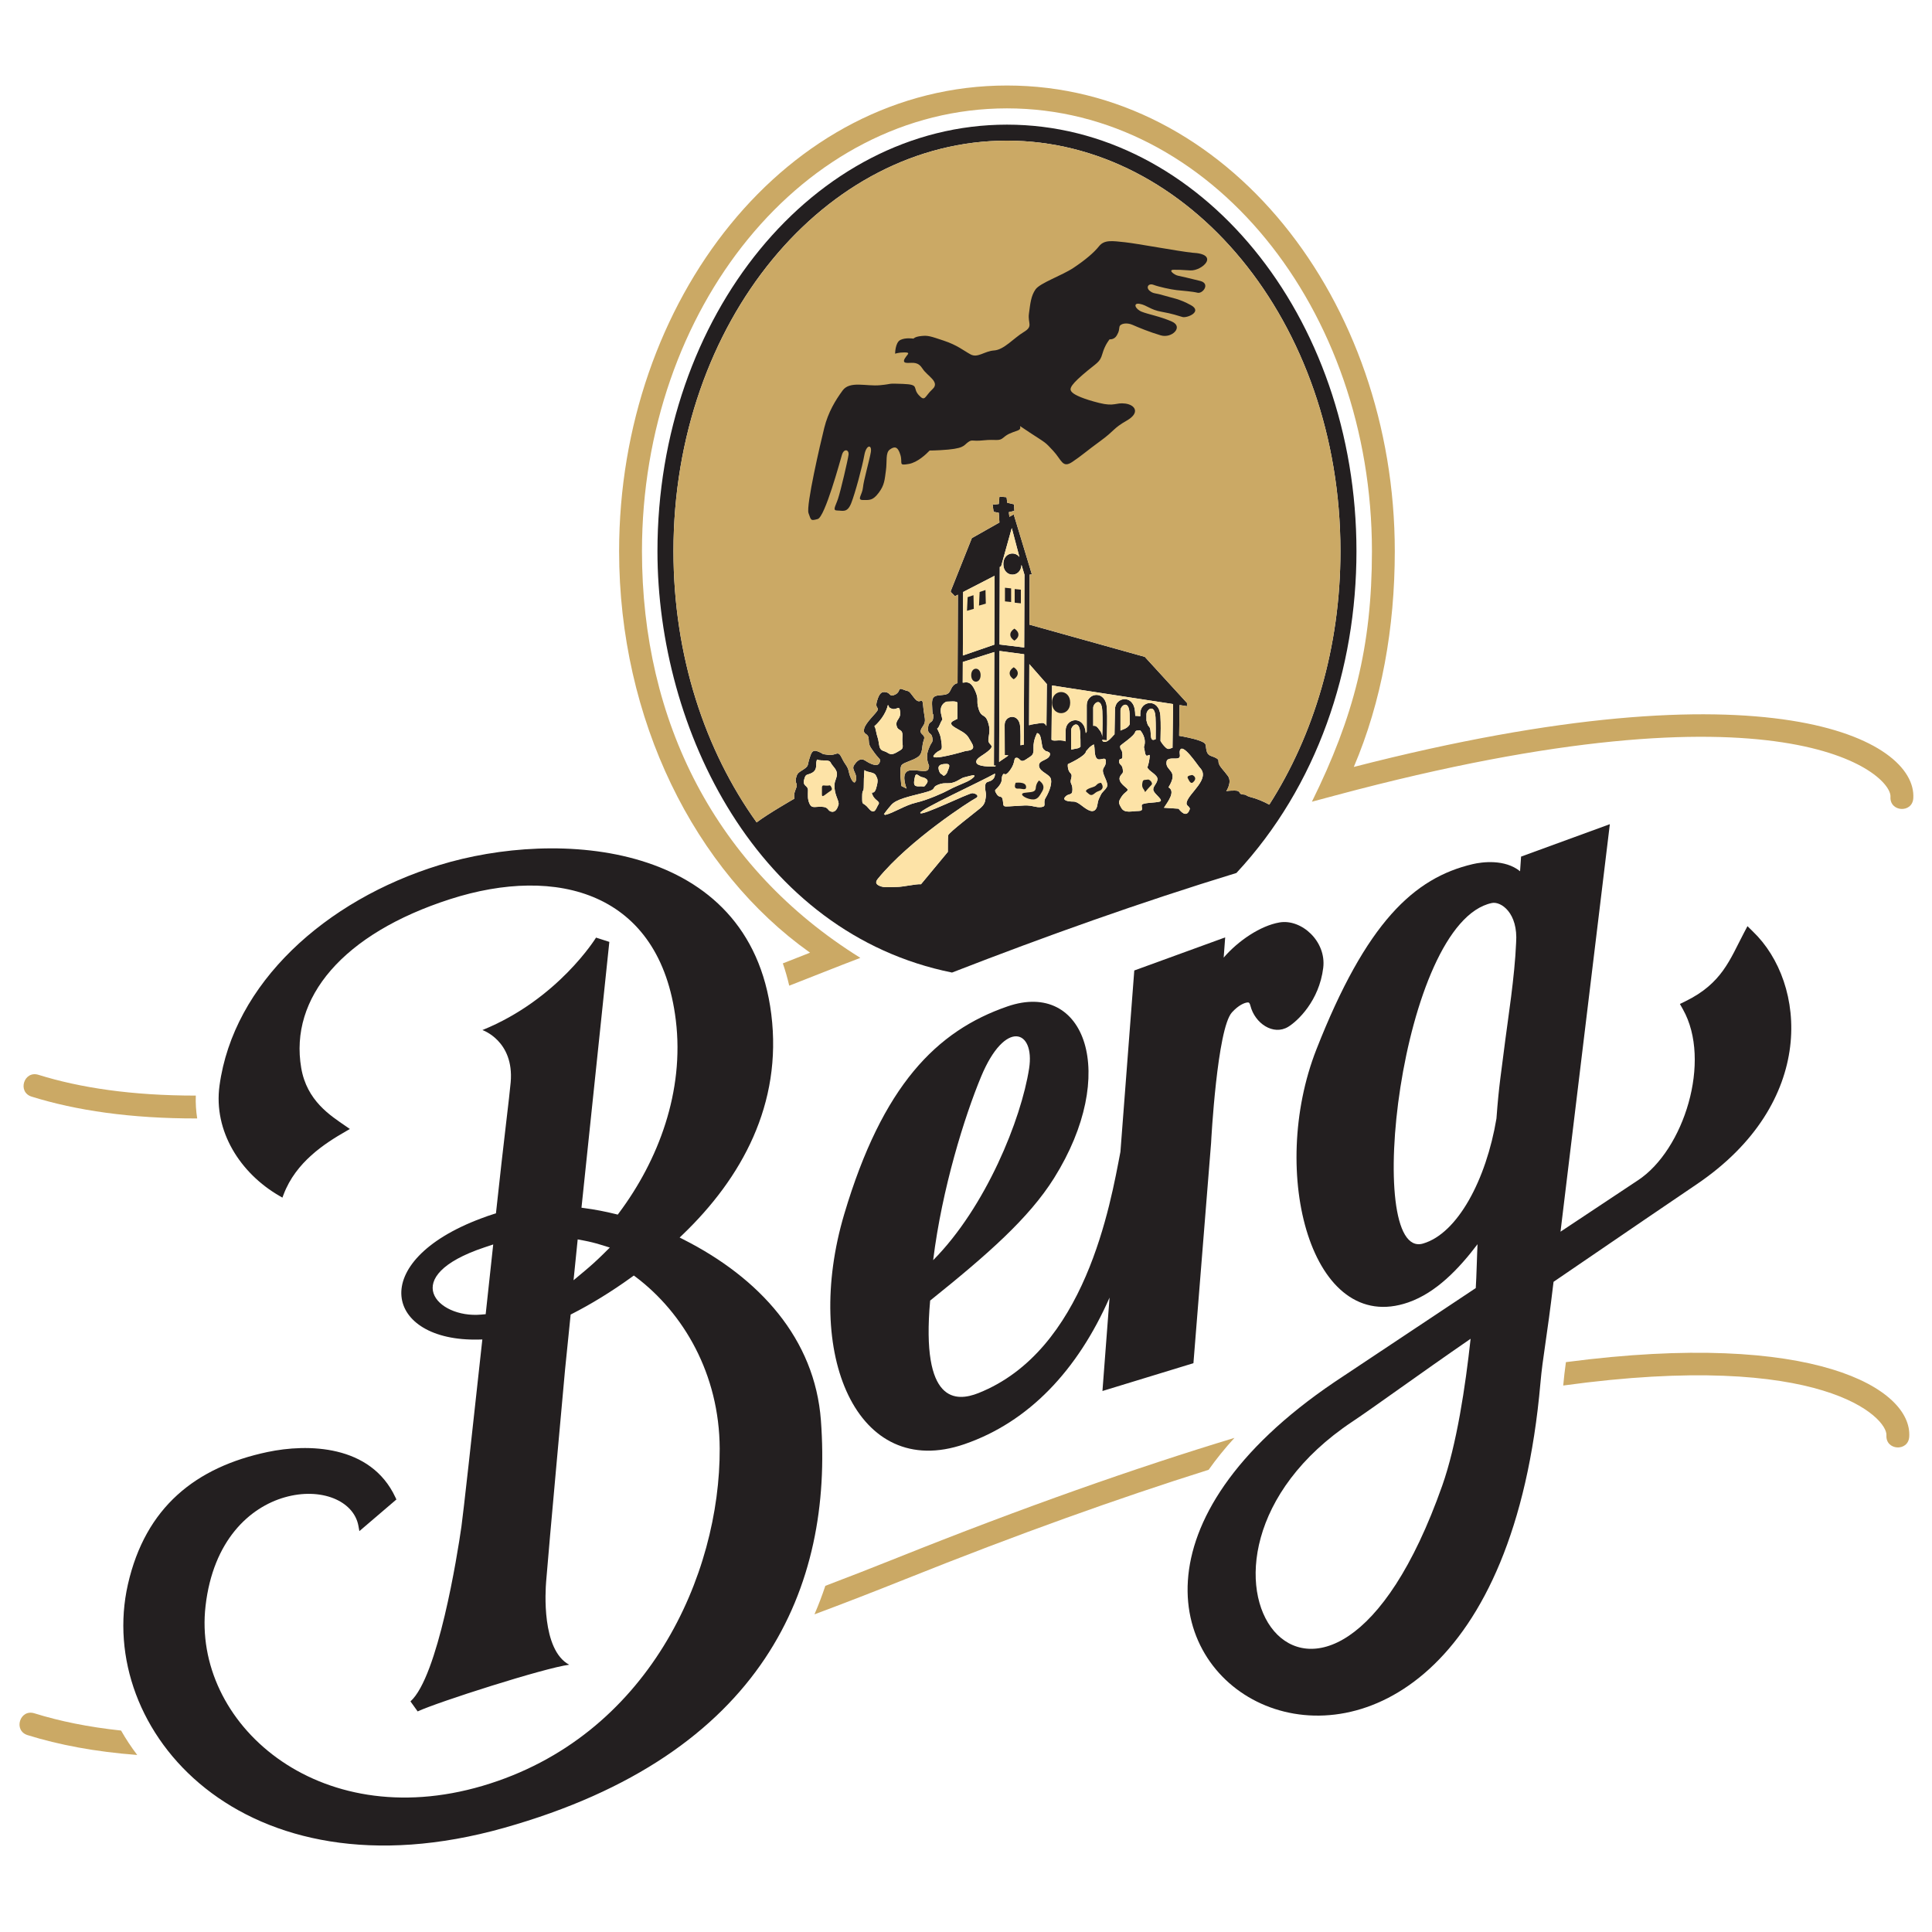 <?xml version="1.0" encoding="UTF-8" standalone="no"?>
<!-- Created with Inkscape (http://www.inkscape.org/) -->
<svg xmlns="http://www.w3.org/2000/svg" xmlns:svg="http://www.w3.org/2000/svg" xmlns:rdf="http://www.w3.org/1999/02/22-rdf-syntax-ns#" xmlns:cc="http://creativecommons.org/ns#" xmlns:dc="http://purl.org/dc/elements/1.1/" version="1.1" id="svg815" xml:space="preserve" width="1000mm" height="1000mm" viewBox="0 0 3779.528 3779.528">
  <defs id="defs819"></defs>
  <g id="g823" transform="matrix(16.333,0,0,-16.333,-1364.723,3033.746)">
    <g id="g825" transform="scale(0.1)">
      <g id="g291" transform="matrix(1.482,0,0,1.482,6.449,-1383.447)">
        <path d="m 1313.63,1168.36 c 42.59,42.9 71.25,114.05 77.55,154.97 4.84,31.44 -19.44,39.96 -38.79,-6.6 -13.32,-32.04 -31.6,-90.36 -38.76,-148.37 m 234.8,244.55 c 11.73,13.6 29.68,25.77 45.14,28.41 17.6,3.01 37.95,-15.14 35.31,-36.69 -3.26,-26.7 -20.7,-43.04 -28.32,-47.68 -12.03,-7.31 -26.98,2.84 -30.54,17.09 -0.4,1.63 -0.92,2.2 -1.14,2.39 -0.12,0.09 -0.41,0.3 -1.34,0.2 -2.33,-0.27 -6.97,-2.02 -12.42,-7.99 -11.98,-13.16 -16.81,-103.82 -16.87,-105.58 l -14.27,-177.96 -73.53,-22.48 5.74,75.49 c -25.86,-58.85 -65.33,-100.56 -117.27,-118.45 -87.36,-30.078 -130.53,73.65 -97.15,185.95 30.86,103.79 74.5,148.08 131.95,167.85 62.92,21.66 90.3,-54.61 37.64,-138.73 -20.33,-32.49 -54.03,-62 -100.16,-99.02 -7.53,-83.5 21.02,-81.9 38.99,-74.78 43.02,17.08 69.75,54.98 86.78,94.48 8.52,19.77 14.51,39.73 18.89,57.33 4.37,17.57 7.12,32.8 9.12,43.19 l 11.2,146.56 73.46,26.74 -1.21,-16.32" style="fill:#231f20;fill-opacity:1;fill-rule:evenodd;stroke:none" id="path1549"></path>
        <path d="m 1031.45,1184.19 c 4.49,-0.85 8.92,-1.95 13.24,-3.28 l 7.62,-2.35 -5.66,-5.6 c -4.8,-4.72 -9.71,-9.18 -14.69,-13.33 l -8.97,-7.49 3.35,33.01 z m -83.376,-59.83 c -35.398,-3.1 -67.508,30.86 2.949,54.36 l 7.043,2.35 -6.093,-56.37 z m -222.5,-235.489 c -10.863,-94.289 90.301,-184.762 223.918,-145.351 134.208,39.582 192.078,170.859 191.618,272.65 -0.27,60.04 -29.18,109.53 -67.98,138.73 l -1.42,1.05 -1.42,-1.03 c -16.88,-12.24 -33.55,-22.31 -48.47,-29.91 l -1.17,-0.59 -4.5,-44.32 c -0.33,-4.25 -13.28,-145.131 -15.32,-171.6 -0.55,-7.031 -3.889,-54.969 18.64,-67.102 -19.865,-2.527 -106.396,-30.207 -122.466,-37.726 l -5.809,8.098 c 22.188,19.89 37.899,118.21 41.188,141.332 1.422,9.957 8.625,75.038 16.601,148.478 l 0.297,2.7 -2.718,-0.07 c -76.032,-1.94 -91.719,63.04 1.921,97.97 3.379,1.26 6.789,2.5 10.289,3.57 l 1.508,0.46 0.172,1.55 c 6.309,58.89 10.66,91.9 11.738,104.38 2.891,33.49 -22.843,42.2 -22.843,42.2 61.272,24.85 91.832,74.72 91.832,74.72 l 10.74,-3.46 -22.51,-214.84 2.29,-0.32 c 8.47,-1.11 16.98,-2.75 25.47,-4.86 l 1.55,-0.39 0.94,1.27 c 31.92,42.65 53.01,98.3 46,155.79 -12.63,103.76 -96.23,125.58 -182.344,97.91 -86.832,-27.89 -130.093,-79.83 -120.41,-136.46 2.282,-13.31 8.168,-22.9 15.028,-30.25 3.437,-3.69 7.148,-6.82 10.793,-9.58 3.675,-2.79 7.257,-5.17 10.398,-7.34 l 3.109,-2.15 -3.281,-1.88 c -17.199,-9.87 -40.359,-24.86 -50.258,-50.96 l -0.992,-2.62 -2.43,1.41 c -31.589,18.23 -53.41,52.27 -48.41,89.07 11.203,82.48 85.25,149.87 177.664,178.27 95.503,29.36 250.783,19.92 268.283,-120.53 9.07,-72.7 -24.03,-132.48 -71.64,-178.15 l -2.42,-2.33 3,-1.52 c 61.48,-31.13 106.26,-80.2 111.17,-146.33 9.91,-133.708 -45.46,-269.982 -256.225,-329.29 -211.261,-59.461 -330.582,79.121 -303.863,196.82 14.215,62.551 54.973,94.75 112.82,106.98 32.121,6.79 83.411,6.25 103.403,-36.699 l 0.769,-1.66 -29.929,-25.59 -0.731,4.098 c -3.66,20.609 -30.437,31.551 -59.539,23.25 -28.52,-8.129 -57.949,-34.867 -64.051,-87.848" style="fill:#231f20;fill-opacity:1;fill-rule:evenodd;stroke:none" id="path1551"></path>
        <path d="m 1765.21,1457.03 c -74.33,-15.58 -104.3,-289.46 -55.65,-275.23 27.92,8.16 51.02,51.49 59.32,101.03 2.03,27.67 3.81,36.49 7.18,63.73 1.89,15.02 7.63,51.17 8.71,78.37 1.75,24.19 -12.34,33.6 -19.56,32.1 M 1652.5,1037.92 c -170.91,-113.6 -22.34,-320.588 72.55,-51.811 11.71,33.161 18.75,80.201 22.94,118.731 -42.31,-29.16 -79.01,-55.97 -95.49,-66.92 m 277.72,191.45 c -8.27,-5.57 -58.83,-39.93 -115.2,-78.5 -5.59,-47.14 -8.73,-60.53 -10.59,-81.72 -41.54,-473.978 -495.2,-221.611 -166.35,0.78 l 114.08,75.89 c 0.6,8.67 1.06,29.29 1.43,35.45 -15.07,-19.89 -33.43,-39.17 -55.9,-47.01 -78.4,-27.36 -113.41,104.9 -74.32,204.45 40.32,102.68 78.84,138.62 126.38,149.75 7.37,1.73 25.86,4.24 38.21,-5.78 l 0.82,11.85 71.74,26.2 c 0,0 -23.09,-191.07 -39.87,-329.35 33.14,22.02 58.61,38.95 62.57,41.54 37.13,24.36 59.9,96.54 36.33,138.23 l -2.41,4.28 4.41,2.15 c 14.92,7.28 23.88,15.77 30.47,24.91 3.38,4.7 6.16,9.58 8.77,14.55 2.72,5.17 5.25,10.46 8.06,15.78 l 2.9,5.49 4.43,-4.37 c 43.25,-41.48 52.2,-138.46 -45.96,-204.57" style="fill:#231f20;fill-opacity:1;fill-rule:evenodd;stroke:none" id="path1553"></path>
        <path d="m 587.25,802.141 c 20.172,-6.289 43.391,-11.102 70.059,-13.93 3.812,-6.719 8.175,-13.32 13.05,-19.742 -34.046,2.59 -63.379,8.179 -88.605,16.043 -11.754,3.668 -6.262,21.289 5.496,17.629" style="fill:#cba965;fill-opacity:1;fill-rule:nonzero;stroke:none" id="path1555"></path>
        <path d="m 1226.48,905.16 c 18.81,7.141 38.06,14.66 57.79,22.551 102.62,41.078 193.17,72.839 272.86,97.039 -7.88,-8.63 -14.81,-17.23 -20.85,-25.789 -72.74,-22.922 -154.17,-51.973 -245.15,-88.402 -25.22,-10.09 -49.68,-19.571 -73.43,-28.438 3.28,7.578 6.2,15.27 8.78,23.039" style="fill:#cba965;fill-opacity:1;fill-rule:nonzero;stroke:none" id="path1557"></path>
        <path d="m 2084.06,1026.83 c 0.88,13.99 -50.89,69.13 -261.22,40.23 0.59,6.62 1.3,12.48 2.18,18.9 201.07,26.41 279.91,-21.69 277.47,-60.29 -0.76,-12.29 -19.21,-11.13 -18.43,1.16" style="fill:#cba965;fill-opacity:1;fill-rule:nonzero;stroke:none" id="path1559"></path>
        <path d="m 590.527,1318.17 c 33.418,-10.41 75.2,-16.81 127.176,-16.79 -0.226,-6.3 0.172,-12.46 1.125,-18.48 -54.008,-0.1 -98.043,6.5 -133.801,17.64 -11.75,3.65 -6.261,21.29 5.5,17.63" style="fill:#cba965;fill-opacity:1;fill-rule:nonzero;stroke:none" id="path1561"></path>
        <path d="m 1192.14,1408.23 c 7.23,2.84 14.55,5.74 21.99,8.65 -93.5,66.31 -154.31,188.64 -154.31,324.46 0,202.43 135.41,376.38 313.45,376.38 178.05,0 313.45,-173.95 313.45,-376.38 0,-61.93 -10.63,-121.6 -33.13,-174.35 336.12,86.47 455.17,22.02 452.18,-25.3 -0.77,-12.29 -19.21,-11.12 -18.44,1.17 1.16,18.26 -84.45,98.6 -447.9,1.3 l -19.7,-5.27 c 33.84,68.5 48.52,125.46 48.52,202.45 0,195.9 -130.45,357.91 -294.98,357.91 -164.52,0 -294.98,-162.01 -294.98,-357.91 0,-137.46 59.47,-255.83 176.5,-328.65 -19.2,-7.31 -38.3,-15.01 -57.48,-22.48 -1.46,6.27 -3.19,12.27 -5.17,18.02" style="fill:#cba965;fill-opacity:1;fill-rule:nonzero;stroke:none" id="path1563"></path>
        <path d="m 1103.74,1741.34 c 0,-84.63 25.55,-161.05 67.22,-219.17 9.47,7.18 30.49,19.18 30.49,19.18 -0.53,4.2 0.26,5.26 1.57,8.93 1.31,3.66 -1.31,3.41 -0.26,7.59 1.05,4.19 1.57,4.19 6.03,7.08 4.46,2.89 3.15,3.41 4.72,8.4 1.57,4.97 2.36,8.13 7.35,6.03 4.98,-2.1 1.57,-1.84 8.12,-2.62 6.56,-0.79 7.61,4.19 10.76,-2.37 3.14,-6.55 4.72,-6.29 5.77,-11.53 1.05,-5.25 4.72,-11.81 5.77,-6.29 1.05,5.49 -3.94,8.12 -1.58,11.79 2.36,3.67 5.25,6.3 9.18,3.67 3.94,-2.62 9.71,-5.24 11.28,-1.83 1.57,3.41 0.26,2.36 -3.93,8.12 -4.2,5.79 -4.46,6.04 -4.73,11.28 -0.26,5.26 -4.72,2.88 -3.67,8.14 1.05,5.24 10.49,13.11 11.02,15.47 0.52,2.36 -2.36,1.32 -0.53,7.34 1.84,6.03 3.67,7.61 7.35,6.82 3.67,-0.79 2.62,-4.2 7.34,-1.84 4.72,2.36 1.57,6.04 6.56,3.95 4.98,-2.11 3.4,0.5 8.65,-6.58 5.25,-7.08 6.56,2.63 7.34,-6.79 0.79,-9.46 2.95,-11.79 -0.26,-16.28 -5.24,-7.35 2.89,-5.5 0.79,-11.01 -2.1,-5.51 -0.27,-10.75 -4.99,-13.89 -4.72,-3.16 -10.49,-3.95 -12.84,-6.31 -2.37,-2.36 -0.27,-17.04 -0.27,-17.04 l 4.2,-2.09 c 0,0 -4.2,10.22 0,13.63 4.19,3.41 16.26,-1.84 17.57,2.1 1.31,3.93 0,2.36 -0.79,7.07 -0.78,4.74 0.27,7.61 1.84,11.28 1.57,3.67 2.88,3.15 2.1,7.35 -0.79,4.19 -3.94,2.1 -3.41,7.86 0.52,5.77 3.67,3.16 4.19,7.87 0.53,4.73 -0.52,0.53 -0.78,6.82 -0.27,6.3 -1.05,10.49 4.46,11.28 5.5,0.78 8.39,0 10.22,4.19 1.45,3.32 3.07,5.17 5.74,5.79 l 0.31,71.49 -2.37,-1.23 -3.41,3.42 v 0.78 l 17.05,42.75 22.27,12.6 -0.51,7.86 -4.19,0.79 -0.79,5.76 4.98,0.54 0.53,6.02 5.77,-0.53 0.52,-4.45 5.51,-1.31 0.26,-5.25 -4.46,-1.06 0.43,-3.8 3.51,1.99 14.68,-48.53 -1.8,-0.09 -0.16,-40.49 93.23,-26.04 34.09,-37.24 v -2.61 l -6.01,0.92 -0.33,-24.87 c 3.67,-0.63 11.43,-2.1 16.3,-3.85 6.56,-2.37 4.72,-3.15 5.77,-7.87 1.05,-4.73 3.67,-4.2 7.36,-6.04 3.66,-1.83 1.56,-2.36 2.87,-5.24 1.31,-2.89 3.41,-4.46 7.08,-9.44 3.67,-4.98 -1.31,-12.32 -1.31,-12.32 0,0 1.31,0.51 6.82,0.51 5.51,0 2.62,-2.88 6.55,-3.14 3.94,-0.26 1.28,-0.92 7.58,-2.5 3.28,-0.82 9.22,-3.17 13.83,-5.74 35.91,56.14 57.51,127.12 57.51,204.82 0,185.87 -123.01,331.83 -269.53,331.83 -146.5,0 -269.53,-145.96 -269.53,-331.83 m -12.93,0 c 0,190.5 126.54,344.76 282.46,344.76 155.92,0 282.47,-154.26 282.47,-344.76 0,-95.01 -31.57,-189.75 -97.02,-260.04 -77.86,-23.84 -153.93,-50.97 -229.84,-80.48 -157.32,31.74 -238.07,196.53 -238.07,340.52 m 430.32,-208.11 c -0.75,2.46 -3.29,2.38 -2.6,5.24 1.73,7.44 19.35,18.89 10.74,27.79 -1.8,1.87 -14.2,21.04 -16.26,13.9 -0.73,-2.56 1.58,-5.75 -2.1,-6.29 -2.5,-0.36 -8.09,0.88 -8.66,-2.63 -1.26,-7.92 10.44,-6.42 1.58,-20.71 5.95,-3.43 -0.49,-11.59 -3.67,-16.51 l 11.8,-0.79 c 3.17,-4.03 7.08,-6.86 9.17,0 m -183.6,101.87 c 3.41,0.41 6.38,1.26 9.73,-5.9 3.94,-8.39 0.79,-8.12 3.15,-15.47 2.36,-7.34 4.98,-3.41 7.34,-9.96 2.36,-6.56 1.05,-9.44 0.53,-14.43 -0.53,-4.98 5.5,-4.19 0.78,-8.65 -4.71,-4.46 -11.54,-6.56 -10.49,-10.23 0.95,-3.33 11.22,-3.21 15.25,-3.16 0.12,0.27 0.24,0.53 0.39,0.79 h -1.47 l 0.3,91.76 -25.43,-8.03 z m 29.42,-64.09 c 1.98,1.58 4.38,2.95 6.01,4.17 0.51,0.38 1,0.78 1.46,1.18 l -2.92,0.23 -0.09,24.44 c -0.04,7.88 11.83,9.85 12.58,-1.63 0.32,-4.9 0.28,-9.9 0.2,-14.88 0.9,0.18 1.84,0.31 2.7,0.47 l 0.28,73.08 -19.93,2.67 z m 24.19,29.68 c 2.28,0.87 6,1.11 9.62,1.77 2.19,0.4 3.52,-0.64 4.42,-2.3 l 0.33,33.81 -14.17,16.13 z m 18.12,-11.66 c 1.79,-1.54 4.4,-0.1 9.08,-0.73 0.96,-0.14 1.74,-0.34 2.36,-0.6 v 8.72 c 0,10.28 15.34,12.65 16.26,-2.1 0.26,0.36 0.52,0.8 0.79,1.23 v 21.33 c 0,10.27 15.35,12.65 16.26,-2.1 0.53,-8.63 0.05,-17.56 0,-26.23 l -3.77,0.31 c 0.07,-0.59 0.29,-1.05 0.88,-1.35 2.09,-1.05 4.72,1.05 7.08,3.68 1.06,1.17 1.48,1.71 2,2.16 l 0.36,20.12 c 0,10.26 15.35,12.64 16.26,-2.1 l 0.15,-3.09 c 1.16,0.04 2.51,-0.05 4.06,-0.33 v 2.37 c 0,10.28 15.33,12.64 16.26,-2.09 0.41,-6.66 0.21,-13.5 0.07,-20.26 0.63,-0.95 1.4,-2.28 2.8,-3.86 3.64,-4.15 4.13,-2.19 6.91,-1.67 l 0.47,35.38 -97.84,15.01 z m 15.9,-8.08 c 1.05,0.2 2.64,0.68 4.97,1.05 1.08,0.17 1.92,0.66 2.58,1.35 0,3.59 -0.03,7.16 -0.2,10.69 -0.54,12.1 -7.62,6.32 -7.35,2.38 z m 17.83,19.25 c 2.01,0.32 3.11,-0.43 5.77,-4.3 1.27,-1.86 1.47,-3.5 1.48,-4.87 0.29,7.02 0.41,14.16 0.1,21.11 -0.53,12.08 -7.62,6.31 -7.35,2.38 z m 22.03,-3.83 c 2.9,1.49 3.99,1.16 6.29,3.46 0.72,0.72 1.08,1.35 1.25,1.91 -0.01,2.79 -0.06,5.56 -0.18,8.3 -0.55,12.09 -7.63,6.32 -7.36,2.39 z m 20.98,8.15 c 0.57,-1.65 0.7,-3.56 2.11,-4.96 2.61,-2.61 -0.28,-12.32 4.44,-10.48 l 0.92,0.33 c 0.1,5.85 0.14,11.74 -0.12,17.49 -0.53,12.08 -7.62,6.31 -7.35,2.37 z m -182.2,-132.33 21.69,26.15 c 0,3.15 0,11.28 0.27,13.38 0.26,2.09 22.29,18.88 25.7,21.76 3.41,2.89 4.19,4.73 4.72,9.18 0.52,4.46 -0.79,4.46 -0.53,8.92 0.27,4.46 3.15,2.62 6.04,5.24 1.68,1.53 1.93,3.07 1.91,4.84 -10.36,-6 -60.64,-28.96 -60.4,-31.85 0.27,-3.16 39.34,16.26 42.23,16 2.88,-0.26 6.03,-2.36 2.36,-4.2 -3.68,-1.83 -53.17,-33.45 -78.86,-65.04 -1.69,-2.08 -2.36,-4.2 1.57,-5.78 3.93,-1.57 7.08,-0.78 13.64,-0.78 5.44,0 15.38,2.52 19.66,2.18 m 93.81,122.14 c 0,0 -3.14,-5.51 -2.88,-11.8 0.26,-6.3 -1.05,-6.04 -6.03,-9.44 -4.99,-3.42 -4.72,1.3 -7.61,1.3 -2.88,0 -0.52,-3.41 -5.24,-9.95 -4.72,-6.57 -4.46,-1.06 -6.03,-3.95 -1.58,-2.88 0.52,-3.92 -2.63,-8.39 -3.15,-4.46 -4.72,-2.88 -2.36,-6.82 2.36,-3.93 4.2,-0.78 4.99,-4.72 0.79,-3.93 -0.26,-5.5 2.89,-5.5 3.14,0 8.12,0.52 14.68,0.78 6.56,0.27 8.91,-1.82 13.64,-1.31 4.71,0.53 1.05,3.41 3.4,7.35 2.37,3.93 5.25,10.48 4.46,14.94 -0.77,4.46 -8.91,5.77 -9.7,10.76 -0.78,4.98 7.08,4.45 8.66,8.65 0.83,2.23 -0.63,2.68 -2.34,3.4 h -0.55 c -1.35,0.86 -2.71,1.78 -3.15,3.94 -1.05,5.25 -1.05,10.5 -4.2,10.76 m 45.91,-9.18 c 0,0 -2.37,-0.79 -4.73,-3.67 -0.45,-0.55 -1,-1.16 -1.63,-1.81 -0.07,-3.87 -14.64,-10.41 -14.64,-10.41 -0.27,-1.59 0.05,-3.37 0.54,-4.82 1.04,-3.16 3.4,-2.38 2.09,-6.83 -1.31,-4.46 1.05,-3.67 1.05,-8.91 0,-5.25 -2.88,-2.63 -5.77,-5.79 -2.88,-3.13 2.63,-3.92 6.56,-3.92 3.93,0 7.34,-4.46 12.06,-6.82 4.72,-2.36 6.82,0.52 7.35,4.46 0.52,3.93 1.31,4.72 2.62,7.61 1.31,2.88 3.41,3.66 4.98,6.55 1.57,2.9 -2.62,8.66 -3.14,12.33 -0.53,3.67 2.35,3.67 2.35,8.4 0,4.71 -4.98,-0.28 -7.34,2.35 -2.35,2.62 -1.31,8.39 -2.35,11.28 m 43.26,-18.36 c 0,0 1.33,3.16 1.84,8.14 0.52,4.97 -2.89,-2.9 -3.93,4.45 -0.25,1.67 -0.49,2.82 -0.73,3.69 2.74,7.33 -2.93,13.46 -2.93,13.46 -0.71,0.01 -1.52,-0.1 -2.38,-0.1 -0.57,0 -1.11,-0.25 -1.65,-0.69 -0.06,-3.55 -12.25,-10.93 -12.25,-11.9 0,-3.94 1.58,-1.58 1.84,-7.08 0.27,-5.52 -2.36,-1.58 -2.62,-4.99 -0.27,-3.41 2.36,-2.36 2.89,-6.55 0.51,-4.2 -0.53,-2.89 -2.11,-5.77 -1.57,-2.88 0.53,-5.76 4.46,-8.92 3.93,-3.14 -0.25,-2.89 -3.15,-7.34 -2.88,-4.46 -2.88,-4.98 -0.26,-9.46 2.62,-4.44 8.65,-2.34 13.64,-2.34 4.98,0 2.1,3.14 2.88,4.98 0.8,1.84 11.02,1.57 14.43,2.62 3.41,1.05 -3.67,5.51 -4.98,8.65 -1.32,3.15 2.62,5.25 3.14,9.18 0.53,3.95 -7.6,6.83 -8.13,9.97 m -162.07,-4.73 c 1.05,3.16 3.93,7.35 -0.27,7.35 -4.19,0 -7.34,-0.79 -6.29,-4.72 1.05,-3.92 2.36,-3.13 3.41,-4.46 1.05,-1.31 3.15,1.83 3.15,1.83 m -19.67,-3.4 c -3.15,0.26 -5.25,4.99 -6.29,-0.26 -1.05,-5.25 -1.05,-7.35 3.67,-7.08 4.72,0.26 3.4,-1.31 6.03,2.37 2.62,3.67 -3.41,4.97 -3.41,4.97 m -30.16,-30.42 c 6.82,1.57 16,7.87 25.18,9.97 9.18,2.1 22.55,8.12 26.22,10.22 3.67,2.1 10.49,4.72 14.95,6.83 4.46,2.1 9.44,6.55 1.84,4.45 -3.83,-1.06 -4.6,-1.11 -5.3,-1.39 -0.68,-0.26 -1.29,-0.72 -4.67,-2.54 -6.82,-3.68 -9.18,-0.52 -15.47,-3.15 -6.3,-2.62 0.52,-3.41 -11.81,-6.56 -12.32,-3.16 -22.02,-5.25 -25.96,-9.7 -3.93,-4.46 -6.03,-7.61 -6.03,-7.61 z m 65.04,51.66 c 9.96,0.79 5.24,5.5 2.36,10.75 -1.03,1.87 -2.88,3.38 -4.91,4.67 l -4.19,2.42 c -2.25,1.27 -4.16,2.4 -4.8,3.67 -1.1,2.21 2.44,3.12 4.83,4.47 l 0.06,13.21 c -1.83,1.42 -5.47,0.68 -8.83,0.68 0,0 -6.03,-1.84 -4.45,-9.71 1.57,-7.87 1.57,-2.36 -0.79,-8.4 -1.47,-3.76 -2.33,-3.54 -2.39,-3.67 -0.03,-0.09 0.23,-0.28 0.82,-1.56 1.57,-3.41 2.09,-4.2 2.88,-11.03 0.79,-6.8 -2.1,-3.4 -6.29,-8.91 -4.2,-5.51 25.7,3.41 25.7,3.41 m -81.83,-15.46 c 0,0 -0.52,-4.47 -0.52,-12.08 0,-7.6 -1.31,-1.83 -1.31,-9.7 0,-7.86 0.26,-3.13 5.24,-9.18 4.99,-6.03 6.04,0.54 7.87,3.15 1.84,2.62 -2.88,3.15 -4.72,7.61 -1.83,4.46 1.05,-0.79 2.89,5.5 1.83,6.3 1.31,7.62 -0.27,10.49 -1.57,2.89 -6.81,2.1 -9.18,4.21 m -38.02,8.38 c 0,0 -0.27,1.05 -0.79,-1.58 -0.52,-2.62 0.79,-6.55 -3.41,-8.91 -4.19,-2.36 -5.24,-0.27 -6.55,-5.76 -1.31,-5.52 3.14,-4.21 3.14,-8.4 0,-4.2 -0.52,-7.07 1.31,-11.02 1.84,-3.92 4.2,-2.09 9.97,-2.35 5.77,-0.27 4.2,-3.15 7.61,-3.94 3.4,-0.79 4.98,2.87 5.77,5.51 0.78,2.62 -2.63,7.08 -3.15,13.12 -0.53,6.02 1.05,6.29 1.84,10.74 0.78,4.46 -3.68,7.35 -4.99,10.23 -1.31,2.89 -6.82,1.06 -10.75,2.36 m 150.27,158.14 c 0,8.97 9.14,10.88 13,5.69 l -6.17,23.42 -8.65,-30.95 -1.05,-0.51 -0.2,-62.66 19.92,-2.41 0.23,58.78 -2.4,8 c -0.54,-10.76 -14.68,-10.5 -14.68,0.64 m -7.09,-9.48 -25.41,-13.09 -0.21,-51.34 25.43,8.77 z m -86.27,-104.6 c 0,0 -1.05,-6.03 -6.82,-12.85 -5.77,-6.82 -3.93,-1.57 -2.89,-7.34 1.05,-5.77 1.84,-5.5 2.63,-11.54 0.78,-6.03 3.67,-4.46 7.08,-6.83 3.41,-2.35 6.29,0 9.96,2.11 3.67,2.1 1.32,3.93 1.84,11.01 0.52,7.08 -3.67,3.93 -4.72,8.92 -1.05,4.98 3.67,5.24 2.88,11.28 -0.78,6.03 -2.36,1.04 -6.55,2.35 -4.2,1.33 -1.58,2.63 -3.41,2.89 m 246,-56.39 c 0,0 4.19,-1.57 1.57,-4.98 -2.62,-3.41 -3.93,0.27 -4.99,2.1 -1.03,1.84 0.53,2.36 3.42,2.88 m -178.6,80.66 c 0,6.97 7.61,6.97 7.61,0 0,-7 -7.61,-7 -7.61,0 m 34.36,6.41 c 4.36,-2.77 4.39,-6.92 0,-9.7 -4.39,2.79 -4.35,6.93 0,9.7 m 30.94,-28.58 c 0,11.38 14.7,11.38 14.7,0 0,-11.39 -14.7,-11.39 -14.7,0 m -29.37,-64.78 c 0,0 7.86,1.06 8.39,-2.88 0.52,-3.93 -3.67,-1.58 -6.3,-1.83 -2.61,-0.27 -3.4,1.3 -2.09,4.71 m 18.88,1.84 c 2.62,-1.84 4.98,-4.72 2.62,-8.65 -2.36,-3.94 -3.67,-7.35 -8.92,-6.57 -5.24,0.79 -10.21,4.46 -5.5,5.25 4.72,0.79 8.91,0 9.17,3.94 0.27,3.93 2.63,6.03 2.63,6.03 m 50.09,-1.84 c 0,0 2.36,-2.88 0.79,-4.98 -1.57,-2.1 -2.89,-1.05 -6.04,-3.67 -3.14,-2.64 -4.19,-0.53 -6.29,1.06 -2.1,1.56 1.83,3.13 5.25,4.18 3.41,1.05 2.36,2.9 6.29,3.41 m 38.29,2.62 c 0,0 1.84,-0.52 2.63,-2.34 0.78,-1.85 0,-1.59 -3.15,-5.26 -3.15,-3.67 -1.58,-2.61 -3.15,-0.52 -1.58,2.09 -1.58,3.66 -1.05,6.03 0.53,2.34 1.84,1.57 4.72,2.09 m -257.54,-4.72 c 0,0 0.79,0 1.58,-2.09 0.79,-2.11 -1.05,-2.11 -4.98,-5.25 -3.94,-3.15 -2.63,-0.26 -2.89,4.46 -0.26,4.72 1.83,1.83 6.29,2.88 m 154.47,147.13 -4.98,0.53 v 11.01 l 4.98,-0.53 z m -5.24,-20.46 c 4.35,-2.77 4.39,-6.92 0,-9.7 -4.39,2.79 -4.35,6.93 0,9.7 m -2.62,21.51 -4.99,0.53 v 11.01 l 4.99,-0.53 z m -30.42,5.5 0.26,-11.01 -5.51,-1.57 0.53,11.01 z m 9.7,4.2 0.26,-11.02 -5.5,-1.56 0.52,11.01 z m -61.91,101.9 c -9.01,-1.59 -4.77,0.53 -6.89,7.42 -2.12,6.9 -4.77,6.9 -8.49,4.24 -3.71,-2.65 -2.12,-9.53 -3.18,-16.96 -1.06,-7.43 -1.06,-11.67 -5.83,-18.03 -4.77,-6.36 -7.42,-5.83 -12.72,-5.83 -5.3,0 -0.53,4.24 0,10.07 0.53,5.83 5.3,22.27 6.36,28.63 1.06,6.36 -3.71,6.36 -5.3,-2.65 -1.59,-9.01 -7.42,-30.75 -10.61,-38.7 -3.18,-7.96 -6.89,-5.83 -11.13,-5.83 -4.24,0 -1.59,3.19 0.53,9.54 2.12,6.36 7.95,31.28 8.49,35.52 0.52,4.24 -3.72,5.3 -5.31,0 -1.59,-5.29 -13.78,-50.36 -19.61,-51.94 -5.84,-1.59 -5.3,-1.08 -7.42,4.75 -2.13,5.84 9.54,56.2 12.72,68.93 3.18,12.72 9.01,22.26 14.84,30.22 5.84,7.95 19.09,3.18 30.22,4.24 11.14,1.06 4.77,1.59 18.56,1.06 13.78,-0.53 7.42,-3.18 12.72,-9.02 5.3,-5.83 4.77,-1.06 11.14,4.77 6.36,5.84 -4.25,10.61 -7.96,16.44 -3.71,5.83 -7.42,4.77 -12.19,4.77 -4.77,0 -2.65,3.18 -1.06,5.3 1.59,2.12 3.18,3.18 -1.59,3.18 -4.77,0 -7.43,-1.06 -7.43,-1.06 0,0 0,9.02 4.25,11.14 4.24,2.12 10.6,1.06 10.6,1.06 0,0 1.06,1.59 6.36,2.12 5.3,0.53 6.89,0 18.03,-3.71 11.13,-3.71 15.9,-7.95 21.73,-11.14 5.83,-3.18 11.14,2.66 19.09,3.19 7.95,0.52 15.9,10.07 23.86,14.84 7.95,4.77 3.18,6.89 4.25,14.84 1.05,7.96 1.58,14.32 5.29,19.62 3.71,5.3 21.21,11.13 30.75,17.49 9.54,6.37 16.44,12.2 20.67,17.5 4.25,5.3 10.61,4.24 20.68,3.18 10.07,-1.06 44,-7.42 54.61,-8.48 22.79,-1.06 7.95,-14.85 -1.58,-14.32 -9.56,0.53 -7.96,0.53 -13.26,0.53 -5.31,0 0.52,-4.24 3.17,-4.77 2.65,-0.53 9.55,-2.12 18.03,-4.24 8.48,-2.12 2.12,-10.6 -2.11,-9.54 -4.25,1.06 -12.2,1.59 -16.98,2.12 -4.77,0.53 -14.31,2.65 -18.55,4.24 -4.24,1.59 -6.36,-2.12 -3.18,-4.77 3.18,-2.65 4.24,-1.59 11.13,-3.71 6.89,-2.12 12.72,-2.65 22.27,-7.96 9.54,-5.3 -3.18,-10.6 -6.89,-9.54 -3.72,1.06 -7.96,2.65 -16.96,4.24 -9.02,1.59 -11.67,5.3 -17.5,6.37 -5.84,1.05 -3.72,-4.24 1.59,-6.37 5.3,-2.12 14.84,-3.71 24.38,-7.95 9.54,-4.24 0,-13.78 -9.01,-11.13 -9.01,2.65 -18.03,6.36 -22.8,8.48 -4.77,2.12 -10.07,1.06 -10.6,-1.59 -0.53,-2.65 0,-3.18 -2.12,-6.89 -2.12,-3.71 -5.83,-3.18 -5.83,-3.18 0,0 -3.71,-4.25 -5.84,-11.67 -2.11,-7.42 -4.24,-6.89 -15.9,-16.96 -11.66,-10.08 -10.6,-12.19 -8.47,-14.31 2.11,-2.13 9,-5.3 21.72,-8.49 12.73,-3.18 13.27,0.53 21.21,-0.53 7.95,-1.06 12.19,-7.42 1.06,-13.78 -11.13,-6.37 -9.54,-7.96 -21.21,-16.43 -11.66,-8.49 -14.84,-11.67 -22.78,-16.97 -7.96,-5.3 -8.49,1.59 -15.39,9.01 -6.89,7.42 -5.3,5.83 -19.08,14.84 -6.21,4.06 -7.58,5.22 -7.74,5.07 -0.2,-0.18 1.4,-2.31 -1.81,-3.48 -5.82,-2.11 -7.95,-2.64 -11.66,-5.83 -3.71,-3.18 -5.83,-1.06 -15.9,-2.11 -10.08,-1.07 -9.02,1.05 -12.73,-1.6 -3.71,-2.65 -2.65,-5.3 -22.26,-6.36 -4.2,-0.23 -6.95,-0.31 -8.66,-0.3 -2.77,-2.9 -9.78,-9.6 -16.79,-10.83" style="fill:#231f20;fill-opacity:1;fill-rule:nonzero;stroke:none" id="path1565"></path>
        <path d="m 1103.74,1741.34 c 0,-84.63 25.55,-161.05 67.22,-219.17 9.47,7.18 30.49,19.18 30.49,19.18 -0.53,4.2 0.26,5.26 1.57,8.93 1.31,3.66 -1.31,3.41 -0.26,7.59 1.05,4.19 1.57,4.19 6.03,7.08 4.46,2.89 3.15,3.41 4.72,8.4 1.57,4.97 2.36,8.13 7.35,6.03 4.98,-2.1 1.57,-1.84 8.12,-2.62 6.56,-0.79 7.61,4.19 10.76,-2.37 3.14,-6.55 4.72,-6.29 5.77,-11.53 1.05,-5.25 4.72,-11.81 5.77,-6.29 1.05,5.49 -3.94,8.12 -1.58,11.79 2.36,3.67 5.25,6.3 9.18,3.67 3.94,-2.62 9.71,-5.24 11.28,-1.83 1.57,3.41 0.26,2.36 -3.93,8.12 -4.2,5.79 -4.46,6.04 -4.73,11.28 -0.26,5.26 -4.72,2.88 -3.67,8.14 1.05,5.24 10.49,13.11 11.02,15.47 0.52,2.36 -2.36,1.32 -0.53,7.34 1.84,6.03 3.67,7.61 7.35,6.82 3.67,-0.79 2.62,-4.2 7.34,-1.84 4.72,2.36 1.57,6.04 6.56,3.95 4.98,-2.11 3.4,0.5 8.65,-6.58 5.25,-7.08 6.56,2.63 7.34,-6.79 0.79,-9.46 2.95,-11.79 -0.26,-16.28 -5.24,-7.35 2.89,-5.5 0.79,-11.01 -2.1,-5.51 -0.27,-10.75 -4.99,-13.89 -4.72,-3.16 -10.49,-3.95 -12.84,-6.31 -2.37,-2.36 -0.27,-17.04 -0.27,-17.04 l 4.2,-2.09 c 0,0 -4.2,10.22 0,13.63 4.19,3.41 16.26,-1.84 17.57,2.1 1.31,3.93 0,2.36 -0.79,7.07 -0.78,4.74 0.27,7.61 1.84,11.28 1.57,3.67 2.88,3.15 2.1,7.35 -0.79,4.19 -3.94,2.1 -3.41,7.86 0.52,5.77 3.67,3.16 4.19,7.87 0.53,4.73 -0.52,0.53 -0.78,6.82 -0.27,6.3 -1.05,10.49 4.46,11.28 5.5,0.78 8.39,0 10.22,4.19 1.45,3.32 3.07,5.17 5.74,5.79 l 0.31,71.49 -2.37,-1.23 -3.41,3.42 v 0.78 l 17.05,42.75 22.27,12.6 -0.51,7.86 -4.19,0.79 -0.79,5.76 4.98,0.54 0.53,6.02 5.77,-0.53 0.52,-4.45 5.51,-1.31 0.26,-5.25 -4.46,-1.06 0.43,-3.8 3.51,1.99 14.68,-48.53 -1.8,-0.09 -0.16,-40.49 93.23,-26.04 34.09,-37.24 v -2.61 l -6.01,0.92 -0.33,-24.87 c 3.67,-0.63 11.43,-2.1 16.3,-3.85 6.56,-2.37 4.72,-3.15 5.77,-7.87 1.05,-4.73 3.67,-4.2 7.36,-6.04 3.66,-1.83 1.56,-2.36 2.87,-5.24 1.31,-2.89 3.41,-4.46 7.08,-9.44 3.67,-4.98 -1.31,-12.32 -1.31,-12.32 0,0 1.31,0.51 6.82,0.51 5.51,0 2.62,-2.88 6.55,-3.14 3.94,-0.26 1.28,-0.92 7.58,-2.5 3.28,-0.82 9.22,-3.17 13.83,-5.74 35.91,56.14 57.51,127.12 57.51,204.82 0,185.87 -123.01,331.83 -269.53,331.83 -146.5,0 -269.53,-145.96 -269.53,-331.83" style="fill:#cba965;fill-opacity:1;fill-rule:nonzero;stroke:none" id="path1567"></path>
        <path d="m 1294.01,1811.88 c -9.01,-1.59 -4.77,0.53 -6.89,7.42 -2.12,6.9 -4.77,6.9 -8.48,4.24 -3.71,-2.65 -2.13,-9.54 -3.19,-16.96 -1.05,-7.43 -1.05,-11.67 -5.83,-18.02 -4.77,-6.37 -7.42,-5.84 -12.72,-5.84 -5.3,0 -0.53,4.25 0,10.08 0.53,5.83 5.3,22.26 6.36,28.62 1.06,6.37 -3.71,6.37 -5.3,-2.65 -1.59,-9.01 -7.42,-30.75 -10.6,-38.71 -3.18,-7.95 -6.9,-5.83 -11.14,-5.83 -4.24,0 -1.59,3.2 0.53,9.54 2.13,6.38 7.96,31.29 8.49,35.53 0.52,4.24 -3.71,5.3 -5.31,0 -1.59,-5.3 -13.78,-50.36 -19.61,-51.95 -5.83,-1.58 -5.3,-1.07 -7.42,4.76 -2.12,5.83 9.54,56.2 12.72,68.93 3.18,12.72 9.01,22.26 14.84,30.22 5.84,7.95 19.09,3.18 30.22,4.24 11.14,1.06 4.77,1.59 18.56,1.06 13.78,-0.53 7.42,-3.18 12.72,-9.01 5.31,-5.84 4.77,-1.06 11.14,4.77 6.36,5.83 -4.25,10.6 -7.96,16.43 -3.71,5.84 -7.42,4.77 -12.19,4.77 -4.77,0 -2.65,3.18 -1.06,5.3 1.59,2.13 3.18,3.19 -1.59,3.19 -4.77,0 -7.42,-1.06 -7.42,-1.06 0,0 0,9.01 4.24,11.13 4.24,2.12 10.6,1.06 10.6,1.06 0,0 1.06,1.59 6.36,2.12 5.31,0.53 6.9,0 18.03,-3.71 11.13,-3.71 15.9,-7.95 21.73,-11.13 5.84,-3.18 11.14,2.65 19.09,3.18 7.95,0.53 15.9,10.07 23.86,14.84 7.95,4.77 3.18,6.89 4.24,14.85 1.06,7.95 1.59,14.31 5.3,19.61 3.71,5.3 21.21,11.14 30.75,17.49 9.54,6.37 16.44,12.2 20.66,17.5 4.26,5.3 10.62,4.24 20.69,3.18 10.08,-1.06 44,-7.42 54.61,-8.48 22.8,-1.06 7.95,-14.84 -1.59,-14.31 -9.55,0.53 -7.95,0.53 -13.25,0.53 -5.31,0 0.52,-4.25 3.18,-4.77 2.64,-0.54 9.54,-2.13 18.01,-4.25 8.49,-2.12 2.13,-10.6 -2.11,-9.54 -4.24,1.06 -12.19,1.59 -16.97,2.12 -4.77,0.53 -14.31,2.65 -18.55,4.24 -4.24,1.59 -6.36,-2.12 -3.19,-4.77 3.19,-2.65 4.25,-1.59 11.14,-3.71 6.9,-2.12 12.72,-2.65 22.27,-7.95 9.54,-5.3 -3.18,-10.61 -6.89,-9.54 -3.71,1.05 -7.96,2.65 -16.97,4.24 -9.01,1.59 -11.66,5.3 -17.49,6.36 -5.84,1.06 -3.73,-4.24 1.59,-6.36 5.3,-2.13 14.84,-3.72 24.39,-7.96 9.53,-4.24 0,-13.78 -9.02,-11.13 -9.02,2.65 -18.02,6.36 -22.8,8.48 -4.77,2.12 -10.07,1.06 -10.6,-1.59 -0.53,-2.65 0,-3.18 -2.12,-6.89 -2.12,-3.71 -5.83,-3.18 -5.83,-3.18 0,0 -3.71,-4.24 -5.83,-11.66 -2.12,-7.43 -4.24,-6.89 -15.91,-16.97 -11.66,-10.07 -10.6,-12.19 -8.48,-14.31 2.11,-2.12 9.01,-5.3 21.72,-8.48 12.74,-3.19 13.27,0.52 21.22,-0.53 7.94,-1.07 12.2,-7.43 1.06,-13.79 -11.13,-6.36 -9.54,-7.95 -21.21,-16.43 -11.66,-8.48 -14.85,-11.67 -22.79,-16.97 -7.95,-5.3 -8.48,1.59 -15.38,9.01 -6.89,7.42 -5.3,5.83 -19.08,14.85 -6.21,4.06 -7.59,5.21 -7.74,5.06 -0.2,-0.18 1.39,-2.31 -1.81,-3.47 -5.82,-2.12 -7.94,-2.65 -11.66,-5.83 -3.71,-3.19 -5.83,-1.06 -15.9,-2.12 -10.07,-1.07 -9.02,1.06 -12.73,-1.59 -3.71,-2.66 -2.65,-5.31 -22.26,-6.37 -4.2,-0.22 -6.95,-0.31 -8.66,-0.29 -2.77,-2.91 -9.78,-9.6 -16.79,-10.84" style="fill:#231f20;fill-opacity:1;fill-rule:nonzero;stroke:none" id="path1569"></path>
        <path d="m 1276.98,1616.89 c 0,0 -1.05,-6.04 -6.82,-12.86 -5.77,-6.82 -3.93,-1.57 -2.88,-7.34 1.04,-5.77 1.83,-5.5 2.62,-11.54 0.79,-6.04 3.67,-4.46 7.08,-6.82 3.41,-2.36 6.29,0 9.97,2.1 3.67,2.1 1.31,3.93 1.83,11.01 0.53,7.08 -3.67,3.93 -4.72,8.92 -1.05,4.98 3.67,5.24 2.89,11.28 -0.79,6.03 -2.37,1.04 -6.56,2.35 -4.2,1.33 -1.58,2.63 -3.41,2.9" style="fill:#fde3a7;fill-opacity:1;fill-rule:nonzero;stroke:none" id="path1571"></path>
        <path d="m 1363.24,1721.48 -25.39,-13.1 -0.22,-51.33 25.43,8.78 0.18,55.65" style="fill:#fde3a7;fill-opacity:1;fill-rule:nonzero;stroke:none" id="path1573"></path>
        <path d="m 1370.34,1730.96 c 0,8.97 9.14,10.88 13.01,5.69 l -6.18,23.42 -8.65,-30.94 -1.06,-0.52 -0.2,-62.66 19.94,-2.41 0.22,58.78 -2.4,8 c -0.55,-10.76 -14.68,-10.5 -14.68,0.64" style="fill:#fde3a7;fill-opacity:1;fill-rule:nonzero;stroke:none" id="path1575"></path>
        <path d="m 1220.07,1572.82 c 0,0 -0.26,1.05 -0.79,-1.57 -0.52,-2.63 0.79,-6.56 -3.41,-8.92 -4.19,-2.36 -5.24,-0.26 -6.55,-5.76 -1.31,-5.51 3.15,-4.2 3.15,-8.4 0,-4.19 -0.53,-7.07 1.31,-11.01 1.83,-3.93 4.19,-2.11 9.96,-2.37 5.77,-0.26 4.2,-3.14 7.61,-3.93 3.41,-0.79 4.98,2.88 5.77,5.51 0.79,2.62 -2.63,7.08 -3.15,13.12 -0.52,6.02 1.05,6.29 1.84,10.74 0.78,4.46 -3.68,7.35 -4.99,10.23 -1.31,2.88 -6.81,1.06 -10.75,2.36" style="fill:#fde3a7;fill-opacity:1;fill-rule:nonzero;stroke:none" id="path1577"></path>
        <path d="m 1258.1,1564.43 c 0,0 -0.52,-4.46 -0.52,-12.06 0,-7.61 -1.32,-1.84 -1.32,-9.71 0,-7.86 0.27,-3.13 5.24,-9.17 4.98,-6.04 6.03,0.52 7.88,3.14 1.83,2.62 -2.9,3.15 -4.72,7.61 -1.84,4.46 1.04,-0.79 2.87,5.5 1.85,6.3 1.32,7.61 -0.25,10.49 -1.58,2.89 -6.83,2.1 -9.18,4.2" style="fill:#fde3a7;fill-opacity:1;fill-rule:nonzero;stroke:none" id="path1579"></path>
        <path d="m 1339.92,1579.9 c 9.96,0.79 5.24,5.51 2.36,10.75 -1.02,1.87 -2.88,3.37 -4.91,4.67 l -4.19,2.42 c -2.25,1.25 -4.16,2.4 -4.8,3.67 -1.1,2.2 2.44,3.13 4.84,4.47 l 0.05,13.21 c -1.83,1.42 -5.47,0.68 -8.82,0.68 0,0 -6.04,-1.84 -4.46,-9.71 1.57,-7.87 1.57,-2.36 -0.79,-8.39 -1.47,-3.77 -2.33,-3.54 -2.39,-3.68 -0.03,-0.08 0.23,-0.27 0.82,-1.56 1.57,-3.42 2.1,-4.2 2.88,-11.02 0.79,-6.81 -2.1,-3.41 -6.29,-8.92 -4.2,-5.51 25.7,3.41 25.7,3.41" style="fill:#fde3a7;fill-opacity:1;fill-rule:nonzero;stroke:none" id="path1581"></path>
        <path d="m 1274.88,1528.24 c 6.82,1.57 16,7.87 25.18,9.97 9.17,2.1 22.55,8.13 26.22,10.22 3.67,2.1 10.49,4.72 14.95,6.82 4.46,2.1 9.44,6.56 1.84,4.46 -3.83,-1.06 -4.6,-1.12 -5.3,-1.39 -0.68,-0.26 -1.28,-0.72 -4.67,-2.54 -6.82,-3.68 -9.18,-0.53 -15.47,-3.15 -6.3,-2.62 0.52,-3.41 -11.8,-6.55 -12.33,-3.15 -22.03,-5.26 -25.97,-9.71 -3.93,-4.46 -6.03,-7.61 -6.03,-7.61 l 1.05,-0.52" style="fill:#fde3a7;fill-opacity:1;fill-rule:nonzero;stroke:none" id="path1583"></path>
        <path d="m 1305.04,1558.66 c -3.15,0.26 -5.24,4.99 -6.29,-0.26 -1.05,-5.25 -1.05,-7.34 3.67,-7.09 4.72,0.27 3.41,-1.31 6.03,2.38 2.62,3.67 -3.41,4.97 -3.41,4.97" style="fill:#fde3a7;fill-opacity:1;fill-rule:nonzero;stroke:none" id="path1585"></path>
        <path d="m 1324.71,1562.06 c 1.05,3.16 3.94,7.36 -0.26,7.36 -4.2,0 -7.34,-0.79 -6.3,-4.72 1.05,-3.93 2.36,-3.15 3.41,-4.46 1.05,-1.32 3.15,1.82 3.15,1.82" style="fill:#fde3a7;fill-opacity:1;fill-rule:nonzero;stroke:none" id="path1587"></path>
        <path d="m 1486.79,1566.79 c 0,0 1.31,3.16 1.82,8.14 0.53,4.97 -2.88,-2.9 -3.92,4.45 -0.25,1.67 -0.5,2.82 -0.73,3.69 2.74,7.33 -2.94,13.46 -2.94,13.46 -0.7,0.01 -1.51,-0.1 -2.37,-0.1 -0.56,0 -1.12,-0.25 -1.65,-0.69 -0.06,-3.55 -12.24,-10.93 -12.24,-11.9 0,-3.94 1.57,-1.58 1.83,-7.08 0.27,-5.52 -2.36,-1.58 -2.63,-4.99 -0.26,-3.42 2.37,-2.35 2.9,-6.55 0.51,-4.2 -0.53,-2.89 -2.1,-5.77 -1.58,-2.88 0.52,-5.76 4.45,-8.92 3.93,-3.14 -0.25,-2.88 -3.15,-7.34 -2.88,-4.46 -2.88,-4.98 -0.26,-9.45 2.62,-4.45 8.65,-2.35 13.64,-2.35 4.98,0 2.1,3.14 2.88,4.98 0.8,1.84 11.02,1.57 14.44,2.62 3.41,1.04 -3.67,5.51 -4.99,8.66 -1.32,3.15 2.62,5.24 3.14,9.17 0.53,3.95 -7.61,6.83 -8.12,9.97" style="fill:#fde3a7;fill-opacity:1;fill-rule:nonzero;stroke:none" id="path1589"></path>
        <path d="m 1443.52,1585.15 c 0,0 -2.37,-0.79 -4.73,-3.67 -0.45,-0.55 -1,-1.16 -1.63,-1.82 -0.07,-3.86 -14.64,-10.4 -14.64,-10.4 -0.27,-1.58 0.05,-3.37 0.54,-4.83 1.04,-3.16 3.4,-2.37 2.09,-6.82 -1.31,-4.46 1.05,-3.67 1.05,-8.91 0,-5.25 -2.88,-2.63 -5.77,-5.79 -2.88,-3.13 2.63,-3.92 6.56,-3.92 3.93,0 7.34,-4.46 12.06,-6.83 4.72,-2.34 6.82,0.54 7.35,4.47 0.52,3.93 1.31,4.72 2.62,7.6 1.31,2.88 3.41,3.67 4.98,6.57 1.57,2.89 -2.62,8.65 -3.14,12.32 -0.53,3.67 2.35,3.67 2.35,8.39 0,4.72 -4.98,-0.27 -7.34,2.36 -2.35,2.62 -1.31,8.39 -2.35,11.28" style="fill:#fde3a7;fill-opacity:1;fill-rule:nonzero;stroke:none" id="path1591"></path>
        <path d="m 1397.62,1594.32 c 0,0 -3.16,-5.51 -2.88,-11.8 0.26,-6.3 -1.06,-6.03 -6.04,-9.44 -4.99,-3.4 -4.73,1.32 -7.61,1.32 -2.89,0 -0.52,-3.42 -5.24,-9.97 -4.73,-6.55 -4.46,-1.04 -6.04,-3.94 -1.57,-2.88 0.52,-3.93 -2.61,-8.39 -3.16,-4.45 -4.72,-2.88 -2.37,-6.81 2.37,-3.94 4.19,-0.79 4.98,-4.72 0.8,-3.94 -0.25,-5.51 2.9,-5.51 3.14,0 8.12,0.52 14.67,0.79 6.57,0.26 8.93,-1.84 13.65,-1.31 4.71,0.52 1.05,3.4 3.4,7.34 2.37,3.92 5.25,10.49 4.47,14.94 -0.79,4.45 -8.92,5.78 -9.71,10.75 -0.78,4.99 7.09,4.47 8.65,8.65 0.83,2.24 -0.62,2.69 -2.32,3.42 h -0.56 c -1.35,0.85 -2.71,1.76 -3.14,3.94 -1.06,5.23 -1.06,10.49 -4.2,10.74" style="fill:#fde3a7;fill-opacity:1;fill-rule:nonzero;stroke:none" id="path1593"></path>
        <path d="m 1303.8,1472.19 21.7,26.15 c 0,3.14 0,11.27 0.26,13.38 0.26,2.09 22.29,18.89 25.7,21.76 3.4,2.88 4.19,4.73 4.71,9.18 0.54,4.45 -0.77,4.45 -0.52,8.92 0.27,4.45 3.16,2.62 6.04,5.24 1.68,1.53 1.93,3.07 1.9,4.85 -10.35,-6 -60.63,-28.98 -60.38,-31.85 0.26,-3.16 39.33,16.26 42.21,15.98 2.9,-0.25 6.04,-2.36 2.37,-4.18 -3.67,-1.84 -53.18,-33.46 -78.86,-65.05 -1.69,-2.08 -2.36,-4.2 1.57,-5.78 3.93,-1.57 7.09,-0.79 13.64,-0.79 5.44,0 15.39,2.53 19.66,2.19" style="fill:#fde3a7;fill-opacity:1;fill-rule:nonzero;stroke:none" id="path1595"></path>
        <path d="m 1486.01,1604.52 c 0.55,-1.64 0.69,-3.56 2.09,-4.95 2.61,-2.62 -0.27,-12.33 4.45,-10.49 l 0.93,0.33 c 0.09,5.85 0.13,11.74 -0.13,17.49 -0.54,12.08 -7.62,6.31 -7.34,2.37 v -4.75" style="fill:#fde3a7;fill-opacity:1;fill-rule:nonzero;stroke:none" id="path1597"></path>
        <path d="m 1465.02,1596.37 c 2.9,1.49 3.99,1.16 6.29,3.46 0.72,0.72 1.09,1.35 1.25,1.91 -0.01,2.79 -0.06,5.57 -0.18,8.3 -0.55,12.08 -7.63,6.32 -7.36,2.39 v -16.06" style="fill:#fde3a7;fill-opacity:1;fill-rule:nonzero;stroke:none" id="path1599"></path>
        <path d="m 1442.99,1600.2 c 2,0.32 3.1,-0.43 5.77,-4.3 1.27,-1.86 1.47,-3.5 1.47,-4.87 0.31,7.03 0.42,14.16 0.11,21.11 -0.54,12.08 -7.62,6.32 -7.35,2.39 v -14.33" style="fill:#fde3a7;fill-opacity:1;fill-rule:nonzero;stroke:none" id="path1601"></path>
        <path d="m 1425.16,1580.95 c 1.05,0.2 2.64,0.68 4.97,1.05 1.08,0.17 1.92,0.66 2.57,1.35 0.01,3.59 -0.03,7.16 -0.19,10.71 -0.54,12.08 -7.62,6.31 -7.35,2.37 v -15.48" style="fill:#fde3a7;fill-opacity:1;fill-rule:nonzero;stroke:none" id="path1603"></path>
        <path d="m 1409.26,1589.03 c 1.79,-1.52 4.4,-0.1 9.08,-0.74 0.97,-0.13 1.74,-0.34 2.35,-0.59 v 8.72 c 0,10.27 15.35,12.65 16.27,-2.1 0.26,0.36 0.52,0.8 0.78,1.23 v 21.33 c 0,10.27 15.36,12.65 16.26,-2.1 0.53,-8.63 0.05,-17.56 0,-26.23 l -3.77,0.31 c 0.08,-0.59 0.31,-1.05 0.88,-1.35 2.1,-1.05 4.73,1.05 7.08,3.68 1.07,1.17 1.5,1.71 2.01,2.16 l 0.37,20.12 c 0,10.26 15.34,12.64 16.26,-2.1 l 0.14,-3.09 c 1.16,0.04 2.51,-0.05 4.05,-0.34 v 2.38 c 0,10.28 15.35,12.63 16.26,-2.09 0.41,-6.66 0.22,-13.5 0.08,-20.26 0.63,-0.95 1.4,-2.28 2.8,-3.86 3.65,-4.15 4.14,-2.19 6.91,-1.66 l 0.47,35.37 -97.84,15.01 -0.44,-43.8" style="fill:#fde3a7;fill-opacity:1;fill-rule:nonzero;stroke:none" id="path1605"></path>
        <path d="m 1391.14,1600.69 c 2.28,0.87 6.01,1.11 9.62,1.77 2.2,0.4 3.52,-0.64 4.42,-2.3 l 0.34,33.82 -14.17,16.12 -0.21,-49.41" style="fill:#fde3a7;fill-opacity:1;fill-rule:nonzero;stroke:none" id="path1607"></path>
        <path d="m 1366.94,1571.02 c 1.98,1.58 4.39,2.93 6.03,4.17 0.5,0.38 0.99,0.77 1.45,1.17 l -2.93,0.24 -0.08,24.43 c -0.03,7.88 11.82,9.84 12.57,-1.63 0.33,-4.89 0.29,-9.89 0.22,-14.88 0.89,0.18 1.82,0.3 2.68,0.48 l 0.3,73.07 -19.93,2.67 -0.31,-89.72" style="fill:#fde3a7;fill-opacity:1;fill-rule:nonzero;stroke:none" id="path1609"></path>
        <path d="m 1337.53,1635.1 c 3.4,0.41 6.38,1.26 9.74,-5.9 3.92,-8.39 0.79,-8.13 3.13,-15.47 2.37,-7.33 4.99,-3.4 7.35,-9.96 2.37,-6.56 1.06,-9.45 0.52,-14.42 -0.52,-4.99 5.52,-4.2 0.79,-8.66 -4.71,-4.46 -11.54,-6.56 -10.49,-10.23 0.96,-3.34 11.22,-3.21 15.26,-3.15 0.11,0.26 0.22,0.53 0.39,0.79 h -1.48 l 0.31,91.75 -25.45,-8.03 -0.07,-16.72" style="fill:#fde3a7;fill-opacity:1;fill-rule:nonzero;stroke:none" id="path1611"></path>
        <path d="m 1521.13,1533.23 c -0.74,2.46 -3.28,2.37 -2.61,5.23 1.74,7.45 19.37,18.9 10.75,27.8 -1.8,1.88 -14.2,21.05 -16.26,13.91 -0.74,-2.57 1.58,-5.76 -2.1,-6.3 -2.49,-0.37 -8.1,0.88 -8.65,-2.62 -1.27,-7.92 10.43,-6.43 1.57,-20.72 5.94,-3.43 -0.49,-11.59 -3.67,-16.51 l 11.79,-0.79 c 3.18,-4.03 7.09,-6.86 9.18,0" style="fill:#fde3a7;fill-opacity:1;fill-rule:nonzero;stroke:none" id="path1613"></path>
        <path d="m 1355.92,1709.98 0.26,-11.02 -5.5,-1.56 0.52,11.01 4.72,1.57" style="fill:#231f20;fill-opacity:1;fill-rule:nonzero;stroke:none" id="path1615"></path>
        <path d="m 1346.22,1705.79 0.26,-11.02 -5.5,-1.57 0.52,11.01 4.72,1.58" style="fill:#231f20;fill-opacity:1;fill-rule:nonzero;stroke:none" id="path1617"></path>
        <path d="m 1376.64,1700.28 -4.98,0.52 v 11.02 l 4.98,-0.53 v -11.01" style="fill:#231f20;fill-opacity:1;fill-rule:nonzero;stroke:none" id="path1619"></path>
        <path d="m 1379.27,1678.77 c 4.34,-2.77 4.38,-6.92 0,-9.7 -4.4,2.79 -4.36,6.93 0,9.7" style="fill:#231f20;fill-opacity:1;fill-rule:nonzero;stroke:none" id="path1621"></path>
        <path d="m 1384.51,1699.23 -4.98,0.53 v 11.01 l 4.98,-0.53 v -11.01" style="fill:#231f20;fill-opacity:1;fill-rule:nonzero;stroke:none" id="path1623"></path>
        <path d="m 1409.69,1618.98 c 0,11.39 14.69,11.39 14.69,0 0,-11.38 -14.69,-11.38 -14.69,0" style="fill:#231f20;fill-opacity:1;fill-rule:nonzero;stroke:none" id="path1625"></path>
        <path d="m 1378.74,1647.56 c 4.35,-2.77 4.39,-6.91 0,-9.7 -4.39,2.79 -4.36,6.93 0,9.7" style="fill:#231f20;fill-opacity:1;fill-rule:nonzero;stroke:none" id="path1627"></path>
        <path d="m 1344.38,1641.15 c 0,6.98 7.6,6.98 7.6,0 0,-6.99 -7.6,-6.99 -7.6,0" style="fill:#231f20;fill-opacity:1;fill-rule:nonzero;stroke:none" id="path1629"></path>
        <path d="m 1230.03,1552.1 c 0,0 0.8,0 1.57,-2.1 0.79,-2.1 -1.05,-2.1 -4.97,-5.25 -3.93,-3.13 -2.63,-0.25 -2.88,4.47 -0.28,4.72 1.83,1.84 6.28,2.88" style="fill:#231f20;fill-opacity:1;fill-rule:nonzero;stroke:none" id="path1631"></path>
        <path d="m 1487.57,1556.82 c 0,0 1.83,-0.51 2.63,-2.35 0.78,-1.85 0,-1.59 -3.15,-5.25 -3.15,-3.67 -1.58,-2.62 -3.15,-0.52 -1.58,2.09 -1.58,3.67 -1.05,6.03 0.53,2.36 1.84,1.58 4.72,2.09" style="fill:#231f20;fill-opacity:1;fill-rule:nonzero;stroke:none" id="path1633"></path>
        <path d="m 1449.28,1554.2 c 0,0 2.36,-2.89 0.79,-4.98 -1.57,-2.1 -2.89,-1.05 -6.03,-3.67 -3.15,-2.63 -4.2,-0.53 -6.31,1.06 -2.1,1.56 1.85,3.13 5.26,4.18 3.41,1.05 2.36,2.9 6.29,3.41" style="fill:#231f20;fill-opacity:1;fill-rule:nonzero;stroke:none" id="path1635"></path>
        <path d="m 1399.19,1556.04 c 2.63,-1.84 4.98,-4.73 2.63,-8.65 -2.37,-3.95 -3.68,-7.35 -8.93,-6.57 -5.24,0.8 -10.21,4.47 -5.5,5.25 4.72,0.79 8.91,0 9.17,3.94 0.27,3.93 2.63,6.03 2.63,6.03" style="fill:#231f20;fill-opacity:1;fill-rule:nonzero;stroke:none" id="path1637"></path>
        <path d="m 1380.31,1554.2 c 0,0 7.86,1.06 8.39,-2.89 0.53,-3.92 -3.67,-1.57 -6.29,-1.82 -2.63,-0.27 -3.42,1.3 -2.1,4.71" style="fill:#231f20;fill-opacity:1;fill-rule:nonzero;stroke:none" id="path1639"></path>
        <path d="m 1522.98,1560.49 c 0,0 4.19,-1.56 1.57,-4.97 -2.63,-3.42 -3.93,0.26 -4.98,2.09 -1.05,1.84 0.52,2.37 3.41,2.88" style="fill:#231f20;fill-opacity:1;fill-rule:nonzero;stroke:none" id="path1641"></path>
      </g>
    </g>
  </g>
</svg>
